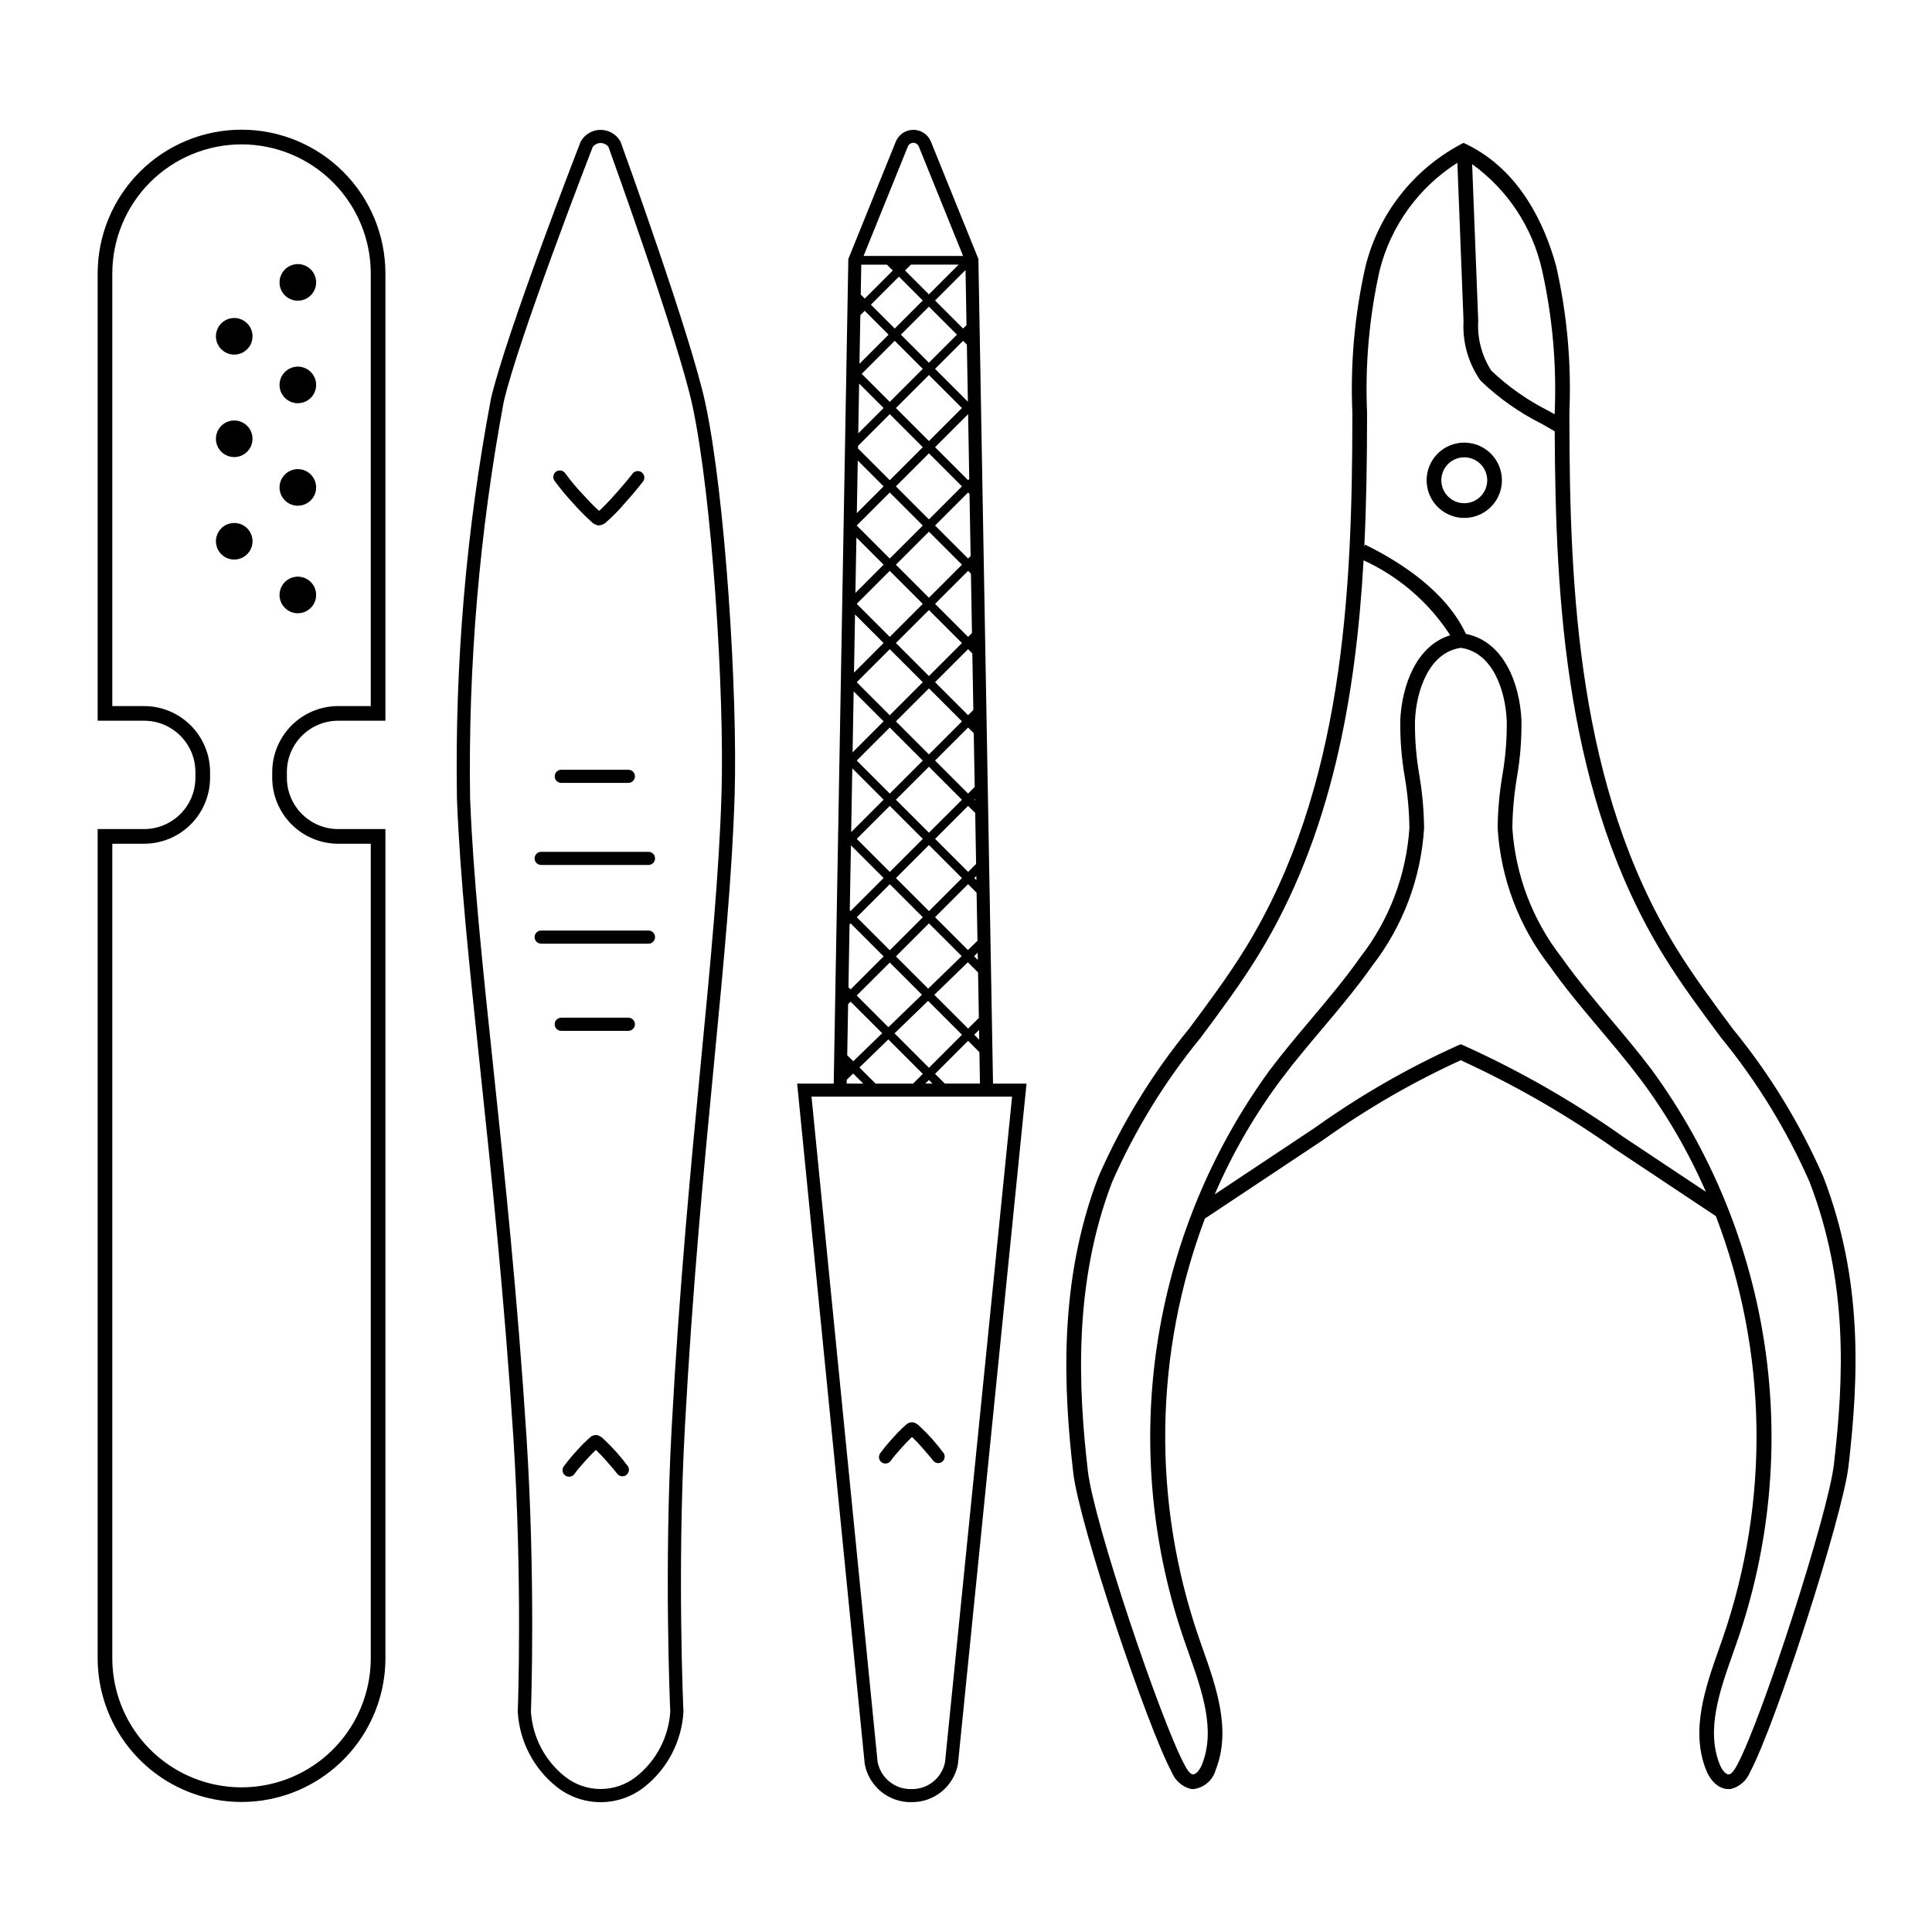 <?xml version="1.0" encoding="UTF-8"?>
<!-- Uploaded to: ICON Repo, www.svgrepo.com, Generator: ICON Repo Mixer Tools -->
<svg fill="#000000" width="800px" height="800px" version="1.1" viewBox="144 144 512 512" xmlns="http://www.w3.org/2000/svg">
 <g>
  <path d="m233.62 335h12.52v-118.46c0.012-10.117-4-19.828-11.152-26.988-7.152-7.16-16.855-11.184-26.977-11.184-10.121 0-19.828 4.023-26.98 11.184-7.152 7.16-11.164 16.871-11.152 26.988v118.46h12.312c7.508 0.008 13.586 6.09 13.594 13.594v1.523c-0.008 7.504-6.086 13.586-13.594 13.594h-12.312v219.74c0.016 13.613 7.289 26.184 19.078 32.988 11.793 6.801 26.316 6.801 38.105 0 11.793-6.805 19.062-19.375 19.078-32.988v-219.74h-12.52c-7.504-0.008-13.586-6.09-13.594-13.594v-1.523c0.008-7.504 6.09-13.586 13.594-13.594zm0 32.598h8.637v215.86-0.004c-0.016 12.227-6.547 23.516-17.137 29.625-10.59 6.109-23.633 6.109-34.223 0-10.59-6.109-17.121-17.398-17.137-29.625v-215.86h8.43v0.004c4.637-0.008 9.078-1.848 12.355-5.125 3.277-3.277 5.117-7.719 5.125-12.355v-1.523c-0.008-4.633-1.848-9.074-5.125-12.352-3.277-3.277-7.719-5.121-12.355-5.125h-8.43v-114.57c-0.008-9.09 3.594-17.809 10.016-24.242 6.426-6.43 15.145-10.047 24.234-10.047 9.09 0 17.805 3.617 24.23 10.047 6.422 6.434 10.027 15.152 10.016 24.242v114.57h-8.637c-4.633 0.004-9.074 1.848-12.352 5.125-3.277 3.277-5.121 7.719-5.125 12.352v1.523c0.004 4.637 1.848 9.078 5.125 12.355s7.719 5.117 12.352 5.125z"/>
  <path d="m222.93 223.69c1.965 0 3.734-1.184 4.484-2.996s0.336-3.902-1.051-5.289c-1.391-1.387-3.477-1.801-5.289-1.051s-2.996 2.519-2.996 4.481c0 2.684 2.172 4.856 4.852 4.856z"/>
  <path d="m222.93 250.86c1.965 0 3.734-1.184 4.484-2.996s0.336-3.902-1.051-5.289c-1.391-1.387-3.477-1.805-5.289-1.051-1.812 0.75-2.996 2.519-2.996 4.481 0 1.289 0.512 2.523 1.422 3.434s2.144 1.422 3.43 1.422z"/>
  <path d="m222.93 278.02c1.965 0 3.734-1.18 4.484-2.992 0.75-1.816 0.336-3.902-1.051-5.289-1.391-1.387-3.477-1.805-5.289-1.051-1.812 0.75-2.996 2.519-2.996 4.481 0 1.289 0.512 2.523 1.422 3.434s2.144 1.418 3.43 1.418z"/>
  <path d="m222.93 306.52c1.965 0 3.734-1.184 4.484-2.996s0.336-3.902-1.051-5.289c-1.391-1.387-3.477-1.801-5.289-1.051s-2.996 2.519-2.996 4.484c0 1.285 0.512 2.519 1.422 3.43s2.144 1.422 3.43 1.422z"/>
  <path d="m206.07 228.27c-1.965 0-3.734 1.184-4.484 2.996s-0.336 3.902 1.051 5.289c1.387 1.387 3.477 1.801 5.289 1.051s2.996-2.519 2.996-4.484c0-1.285-0.512-2.519-1.422-3.43s-2.144-1.422-3.43-1.422z"/>
  <path d="m206.07 255.43c-1.965 0-3.734 1.184-4.484 2.996s-0.336 3.898 1.051 5.289c1.387 1.387 3.477 1.801 5.289 1.051s2.996-2.519 2.996-4.484c0-1.285-0.512-2.519-1.422-3.43-0.91-0.91-2.144-1.422-3.43-1.422z"/>
  <path d="m206.07 282.59c-1.965 0-3.734 1.18-4.484 2.996-0.75 1.812-0.336 3.898 1.051 5.285 1.387 1.391 3.477 1.805 5.289 1.055 1.812-0.754 2.996-2.523 2.996-4.484 0-2.68-2.172-4.852-4.852-4.852z"/>
  <path d="m407.16 431.17-3.875-218.54-12.578-31.086c-0.77-1.895-2.613-3.137-4.66-3.137s-3.887 1.242-4.656 3.137l-12.574 31.086-3.875 218.54h-9.688l17.895 180.17 0.027 0.176-0.004 0.004c1.117 5.906 6.32 10.152 12.328 10.066h0.02c6.004 0.094 11.207-4.137 12.34-10.035l18.18-180.38zm-31.125 0-4.277-4.277 7.656-7.434 9.137 9.137-2.578 2.578zm3.008-217.03 1.555 1.555-7.43 7.43-1.062-1.062 0.141-7.922zm24.457 205.39-1.316-1.316 1.273-1.273zm-34.359-30.555 0.277-0.277 8.754 8.754-8.754 8.754-0.57-0.57zm21.035-163.71 7.43 7.43-7.43 7.43-7.43-7.43zm-9.059 5.801-6.324-6.324 7.43-7.43 6.324 6.324zm19.438 22.695 0.004 0.004 0.305 17.191-0.309 0.309-8.754-8.754zm-10.379 7.125-8.754-8.754 8.754-8.75 8.75 8.754zm10.324-10.434-8.699-8.699 7.43-7.43 1 1zm-1.27-19.383-7.43-7.43 8.078-8.078 0.258 14.602zm-10.684 10.684-8.75 8.754-7.43-7.43 8.754-8.75zm-10.379 10.379-6.719 6.719 0.234-13.203zm-6.777 10.031 8.406-8.406 8.754 8.754-8.754 8.754-8.418-8.418zm18.785 1.977 8.754 8.754-8.754 8.754-8.754-8.754zm11.773 68.008-1.395 1.395-8.754-8.754 8.754-8.754 1.129 1.129zm0.363 20.398-1.758 1.758-8.754-8.754 8.754-8.754 1.504 1.504zm-1.758-39.762-8.754-8.754 8.754-8.75 0.754 0.754 0.277 15.719zm0.379-37.887 0.293 16.453-0.672 0.672-8.754-8.754 8.754-8.754zm-12.387 8.375-8.754 8.754-8.754-8.754 8.754-8.754zm1.629 1.629 8.754 8.754-8.754 8.754-8.754-8.754zm-1.629 19.133-8.75 8.75-8.754-8.754 8.75-8.75zm1.629 1.629 8.754 8.754-8.754 8.746-8.754-8.754zm-1.625 19.133-8.754 8.754-8.754-8.754 8.754-8.754zm1.629 1.629 8.754 8.754-8.754 8.754-8.754-8.754zm-1.629 19.133-8.754 8.754-8.754-8.754 8.754-8.754zm1.629 1.629 8.754 8.754-8.758 8.742-8.754-8.754zm12.5 25.766-2.117 2.117-8.754-8.754 8.754-8.754 1.879 1.879zm-14.125-6.633-8.754 8.754-8.754-8.754 8.754-8.754zm1.629 1.629 8.754 8.754-8.754 8.754-8.754-8.754zm12.859 25.371-2.535 2.461-8.707-8.711 8.754-8.754 2.254 2.254zm-4.184 4.062-8.883 8.621-8.547-8.547 8.75-8.75zm-10.301-10.301-8.75 8.75-8.754-8.754 8.75-8.75zm-8.75 12.008 8.523 8.523-8.898 8.609-8.395-8.395zm10.148 10.148 8.98 8.984-8.754 8.754-9.121-9.125zm1.652-1.602 8.883-8.621 2.707 2.707 0.215 12.031-2.844 2.844zm10.531-10.227 0.961-0.934 0.035 1.93zm0.621-20.141-0.566-0.566 0.547-0.547zm-0.375-21.137-0.191-0.191 0.188-0.188zm-12.211-134.12-6.324-6.324 1.555-1.555h12.648zm-18.172 5.519 1.16-1.16 6.324 6.324-7.715 7.719zm6.164 45.359-7.094 7.098 0.246-13.941zm0 20.758-7.469 7.473 0.262-14.676zm0 20.758-7.844 7.844 0.273-15.414zm0 20.758-8.219 8.219 0.285-16.152zm0 20.758-8.594 8.594 0.301-16.891zm0 20.762-8.75 8.75-0.211-0.211 0.305-17.199zm-9.699 50.164 0.008 0.008-0.008 0.008zm0.059-3.199 0.242-13.551 0.652-0.652 8.367 8.367-7.656 7.434zm21.648 6.559 0.949 0.949h-1.898zm4.203 0.949-2.578-2.578 8.754-8.754 3.004 3.004 0.148 8.324zm-9.789-248.32c0.242-0.594 0.816-0.984 1.457-0.984s1.219 0.391 1.457 0.984l11.73 28.992h-26.371zm-16.184 247.3 1.695-1.645 2.676 2.676-4.387-0.004zm26.051 180.79h0.004c-0.82 4.262-4.602 7.305-8.941 7.199h-0.012c-4.344 0.102-8.125-2.953-8.934-7.227l-17.512-176.28h53.156z"/>
  <path d="m387.75 522c-0.438-0.461-0.973-0.816-1.57-1.031-0.762-0.164-1.559 0.078-2.102 0.641-1.07 0.918-2.074 1.91-3 2.973-1.406 1.477-2.711 3.039-3.914 4.688-0.473 0.824-0.195 1.875 0.621 2.359 0.824 0.461 1.867 0.188 2.363-0.617 0.09-0.129 0.184-0.254 0.277-0.383l0.188-0.246c0.219-0.277 0.441-0.547 0.664-0.82 0.531-0.637 1.078-1.262 1.637-1.879 0.891-0.984 1.809-1.957 2.773-2.875 0.906 0.852 1.754 1.773 2.582 2.699 0.578 0.648 1.148 1.305 1.711 1.969 0.242 0.285 0.477 0.574 0.715 0.863 0.109 0.137 0.223 0.273 0.332 0.41l0.109 0.137 0.012 0.012c0.09 0.113 0.078 0.098 0.043 0.047l-0.008 0.012c0.512 0.758 1.516 1.004 2.316 0.562 0.816-0.484 1.094-1.535 0.617-2.359-1.891-2.586-4.023-4.981-6.367-7.16zm-2.793 2.168 0.043 0.027c-0.121-0.031-0.125-0.055-0.047-0.027zm1.398 0.023c0.082-0.043 0.078-0.02 0 0z"/>
  <path d="m330.91 250.78c-3.785-17.621-21.656-67.023-22.414-69.117l-0.066-0.16v0.004c-1.066-1.91-3.078-3.09-5.266-3.09-2.184-0.004-4.199 1.18-5.266 3.086l-0.055 0.121c-0.801 2.059-19.648 50.617-23.738 68.02l0.004 0.004c-6.59 34.938-9.609 70.457-9.016 106.01 0.809 20.934 3.297 44.473 6.18 71.734 2.981 28.199 6.359 60.16 8.762 97.406 2.465 38.227 1.195 72.402 1.18 72.746l-0.004 0.078 0.004 0.082c0.461 7.762 4.199 14.965 10.285 19.809 3.312 2.641 7.426 4.078 11.664 4.078 4.238 0 8.352-1.438 11.668-4.078 6.082-4.848 9.82-12.047 10.285-19.809l0.004-0.086-0.004-0.086c-0.016-0.367-1.691-37.098 0.367-75.012 2.035-37.473 5.086-69.195 7.781-97.18 2.57-26.719 4.793-49.793 5.422-70.73 0.809-26.863-2.481-79.164-7.777-103.83zm4.293 103.72c-0.629 20.82-2.844 43.844-5.41 70.5-2.699 28.02-5.754 59.781-7.793 97.324-2.019 37.18-0.465 73.211-0.371 75.273v0.004c-0.434 6.742-3.695 12.988-8.984 17.191-2.691 2.144-6.035 3.316-9.48 3.316-3.441 0-6.785-1.172-9.48-3.316-5.289-4.207-8.555-10.453-8.984-17.199 0.07-1.914 1.23-35.527-1.188-73.02-2.406-37.32-5.789-69.32-8.773-97.551-2.875-27.199-5.356-50.688-6.16-71.504v0.004c-0.527-35.238 2.461-70.438 8.922-105.08 3.961-16.859 22.711-65.27 23.566-67.48 0.488-0.664 1.266-1.059 2.09-1.062 0.828-0.004 1.605 0.387 2.098 1.051 0.91 2.519 18.59 51.535 22.246 68.562 5.25 24.434 8.508 76.316 7.703 102.98z"/>
  <path d="m292.74 347.99c-0.961 0-1.742 0.777-1.742 1.742 0 0.961 0.781 1.742 1.742 1.742h17.785c0.961 0 1.742-0.781 1.742-1.742 0-0.965-0.781-1.742-1.742-1.742z"/>
  <path d="m310.52 413.7h-17.785c-0.961 0-1.742 0.777-1.742 1.742 0 0.961 0.781 1.742 1.742 1.742h17.785c0.961 0 1.742-0.781 1.742-1.742 0-0.965-0.781-1.742-1.742-1.742z"/>
  <path d="m315.85 390.6h-28.434c-0.961 0-1.742 0.777-1.742 1.742 0 0.961 0.781 1.742 1.742 1.742h28.434c0.965 0 1.742-0.781 1.742-1.742 0-0.965-0.777-1.742-1.742-1.742z"/>
  <path d="m315.85 369.74h-28.434c-0.961 0-1.742 0.781-1.742 1.742 0 0.965 0.781 1.742 1.742 1.742h28.434c0.965 0 1.742-0.777 1.742-1.742 0-0.961-0.777-1.742-1.742-1.742z"/>
  <path d="m295.8 277.27c1.496 1.711 3.09 3.332 4.773 4.859 0.504 0.547 1.16 0.934 1.883 1.105 0.883 0.016 1.73-0.348 2.332-0.992 1.637-1.422 3.16-2.973 4.559-4.629 1.793-1.992 3.547-4.031 5.172-6.164 0.48-0.832 0.199-1.895-0.625-2.387-0.836-0.461-1.887-0.184-2.387 0.625l-0.094 0.121-0.09 0.117c-0.137 0.172-0.273 0.344-0.41 0.516-0.312 0.387-0.629 0.773-0.949 1.156-0.73 0.875-1.477 1.742-2.231 2.598-1.414 1.602-2.852 3.199-4.398 4.676-0.188 0.18-0.383 0.352-0.574 0.523-1.426-1.281-2.75-2.695-4.047-4.102h-0.004c-1.734-1.816-3.352-3.742-4.84-5.766-0.504-0.809-1.551-1.086-2.387-0.625-0.824 0.488-1.102 1.551-0.625 2.383 1.523 2.094 3.176 4.09 4.941 5.984zm6.336 2.621-0.023 0.016c0.02 0.148-0.348-0.086 0.023-0.016z"/>
  <path d="m304 525.4c-0.438-0.469-0.98-0.824-1.582-1.043-0.773-0.164-1.574 0.078-2.125 0.645-1.078 0.93-2.094 1.934-3.031 3.004-1.418 1.492-2.738 3.07-3.949 4.734-0.477 0.832-0.199 1.895 0.625 2.383 0.836 0.465 1.887 0.191 2.387-0.625 0.09-0.129 0.184-0.258 0.277-0.383l0.191-0.25c0.223-0.277 0.445-0.555 0.672-0.828 0.539-0.645 1.09-1.277 1.652-1.898 0.902-0.996 1.824-1.977 2.801-2.902 0.914 0.863 1.77 1.793 2.606 2.727 0.586 0.656 1.16 1.316 1.727 1.988 0.242 0.289 0.484 0.578 0.723 0.871 0.113 0.137 0.223 0.277 0.336 0.414l0.113 0.141 0.004 0.008 0.004 0.004c0.094 0.113 0.082 0.098 0.043 0.051v0.004c0.512 0.766 1.527 1.012 2.336 0.57 0.824-0.492 1.105-1.555 0.625-2.387-1.91-2.606-4.062-5.027-6.434-7.227zm-2.824 2.191 0.043 0.027c-0.113-0.035-0.121-0.059-0.039-0.027zm1.414 0.023c0.082-0.043 0.078-0.02 0 0z"/>
  <path d="m627.22 455.91c-6.172-14.117-14.246-27.32-24.004-39.246-5.16-6.926-10.492-14.086-15.035-21.484-25.969-42.305-28.215-94.566-28.277-140.23v-1.547l-0.004 0.004c0.566-13.062-0.609-26.141-3.5-38.891-2.984-10.895-9.516-25.328-23.664-32.23l-0.855-0.418-0.855 0.418h0.004c-12.551 6.719-21.68 18.422-25.141 32.23-2.887 12.75-4.062 25.828-3.5 38.891v1.547c-0.066 45.668-2.309 97.93-28.277 140.23-4.543 7.398-9.879 14.559-15.035 21.484l-0.004-0.004c-9.754 11.926-17.832 25.129-24.004 39.246-10.695 27.883-9.176 56.516-6.652 78.344 1.613 13.953 19.664 67.434 26.105 79.387 0.879 2.203 2.754 3.859 5.051 4.449 0.211 0.027 0.418 0.043 0.629 0.043 2.856-0.312 5.223-2.344 5.973-5.113 4.184-10.508 0.125-22.004-3.457-32.148-0.32-0.902-0.633-1.801-0.945-2.691-12.484-36.133-11.934-75.496 1.547-111.27l0.008 0.012 27.574-18.336c1.348-0.895 2.691-1.793 4.027-2.688v-0.004c11.363-8.113 23.48-15.117 36.184-20.918 14.367 6.578 28.09 14.48 40.992 23.609l26.625 17.707c13.715 35.93 14.348 75.539 1.793 111.89-0.309 0.895-0.625 1.793-0.945 2.695-3.582 10.141-7.641 21.637-3.457 32.145 1.387 3.484 3.914 5.43 6.602 5.07 2.297-0.594 4.172-2.246 5.047-4.449 6.769-12.559 24.582-67.898 26.105-81.109 2.734-23.664 3.82-49.328-6.652-76.621zm-74.574-240.37c2.781 12.418 3.914 25.148 3.359 37.863v0.395c-0.5-0.281-0.992-0.57-1.492-0.852-5.609-2.797-10.773-6.418-15.316-10.738-2.523-3.93-3.734-8.562-3.453-13.223l-1.613-41.477c9.398 6.758 15.984 16.734 18.516 28.031zm-94.555 363.91c0.312 0.898 0.629 1.801 0.953 2.711 3.516 9.961 7.156 20.262 3.512 29.41-0.559 1.406-1.594 2.754-2.469 2.648-0.887-0.117-1.762-1.742-2.133-2.438-6.336-11.758-24.086-64.297-25.664-77.988-2.469-21.387-3.973-49.406 6.418-76.5l-0.004 0.004c6.055-13.777 13.961-26.668 23.492-38.312 5.211-6.992 10.598-14.227 15.23-21.773 19.531-31.812 25.902-68.91 27.934-104.72h0.004c9.387 4.301 17.355 11.191 22.965 19.859-9.078 2.762-12.836 13.496-13.238 22.469-0.07 5.106 0.332 10.203 1.207 15.23 0.75 4.422 1.152 8.891 1.207 13.375-0.812 12.457-5.344 24.387-13.008 34.242-4.047 5.754-8.688 11.258-13.172 16.582-3.609 4.281-7.34 8.707-10.777 13.277l-0.004-0.004c-15.758 21.617-26.035 46.734-29.949 73.195-3.91 26.465-1.34 53.48 7.496 78.73zm116.17-134.12c-13.316-9.434-27.512-17.562-42.391-24.277l-0.758-0.32-0.758 0.32c-13.207 5.953-25.797 13.188-37.59 21.598-1.336 0.895-2.676 1.789-4.019 2.684l-22.824 15.176c4.68-10.883 10.637-21.168 17.738-30.645 3.371-4.481 7.07-8.867 10.645-13.105 4.543-5.387 9.238-10.957 13.383-16.852l-0.004-0.004c8.121-10.488 12.902-23.18 13.719-36.422-0.047-4.688-0.465-9.359-1.246-13.984-0.84-4.785-1.234-9.645-1.168-14.504 0.367-8.191 3.777-18.109 12.16-19.316 8.387 1.207 11.793 11.125 12.16 19.316 0.062 4.863-0.328 9.719-1.168 14.508-0.781 4.621-1.199 9.297-1.246 13.98 0.816 13.242 5.594 25.934 13.715 36.422 4.144 5.894 8.844 11.469 13.383 16.855 3.574 4.238 7.269 8.621 10.641 13.105h0.004c6.961 9.281 12.816 19.344 17.453 29.98zm55.746 86.746c-1.5 12.977-19.008 67.359-25.668 79.711-0.375 0.695-1.25 2.316-2.133 2.438-0.871 0.117-1.91-1.246-2.469-2.652-3.644-9.148-0.008-19.445 3.512-29.406 0.32-0.91 0.641-1.816 0.953-2.715v-0.004c8.832-25.25 11.406-52.266 7.496-78.73-3.914-26.461-14.191-51.578-29.949-73.195-3.438-4.566-7.168-8.992-10.773-13.273-4.488-5.324-9.129-10.828-13.176-16.586l-0.004 0.004c-7.664-9.855-12.195-21.785-13.008-34.242 0.055-4.484 0.457-8.953 1.207-13.371 0.875-5.031 1.277-10.129 1.203-15.234-0.422-9.445-4.562-20.836-14.715-22.832-5.273-11.293-17.359-19.078-26.719-23.652l-0.203 0.414c0.559-11.5 0.707-22.84 0.723-33.805v-1.547h0.004c-0.555-12.715 0.574-25.445 3.359-37.863 2.984-11.742 10.344-21.898 20.57-28.391l1.637 41.965v-0.004c-0.316 5.613 1.273 11.168 4.508 15.77 4.805 4.617 10.281 8.48 16.242 11.457 1.148 0.648 2.285 1.297 3.414 1.957 0.18 45.391 2.981 96.793 28.844 138.92 4.633 7.551 10.023 14.781 15.23 21.773h0.004c9.531 11.645 17.434 24.535 23.488 38.312 10.172 26.512 9.098 51.609 6.422 74.781z"/>
  <path d="m532.05 261.3c-4.035 0-7.672 2.43-9.215 6.16-1.547 3.727-0.691 8.02 2.16 10.871 2.856 2.856 7.144 3.707 10.875 2.164 3.727-1.543 6.156-5.184 6.156-9.219-0.004-5.508-4.469-9.969-9.977-9.977zm0 16.059c-2.457 0-4.676-1.48-5.617-3.754-0.941-2.273-0.422-4.887 1.316-6.629 1.742-1.738 4.356-2.258 6.629-1.316s3.754 3.16 3.754 5.617c-0.004 3.359-2.723 6.078-6.082 6.082z"/>
 </g>
</svg>